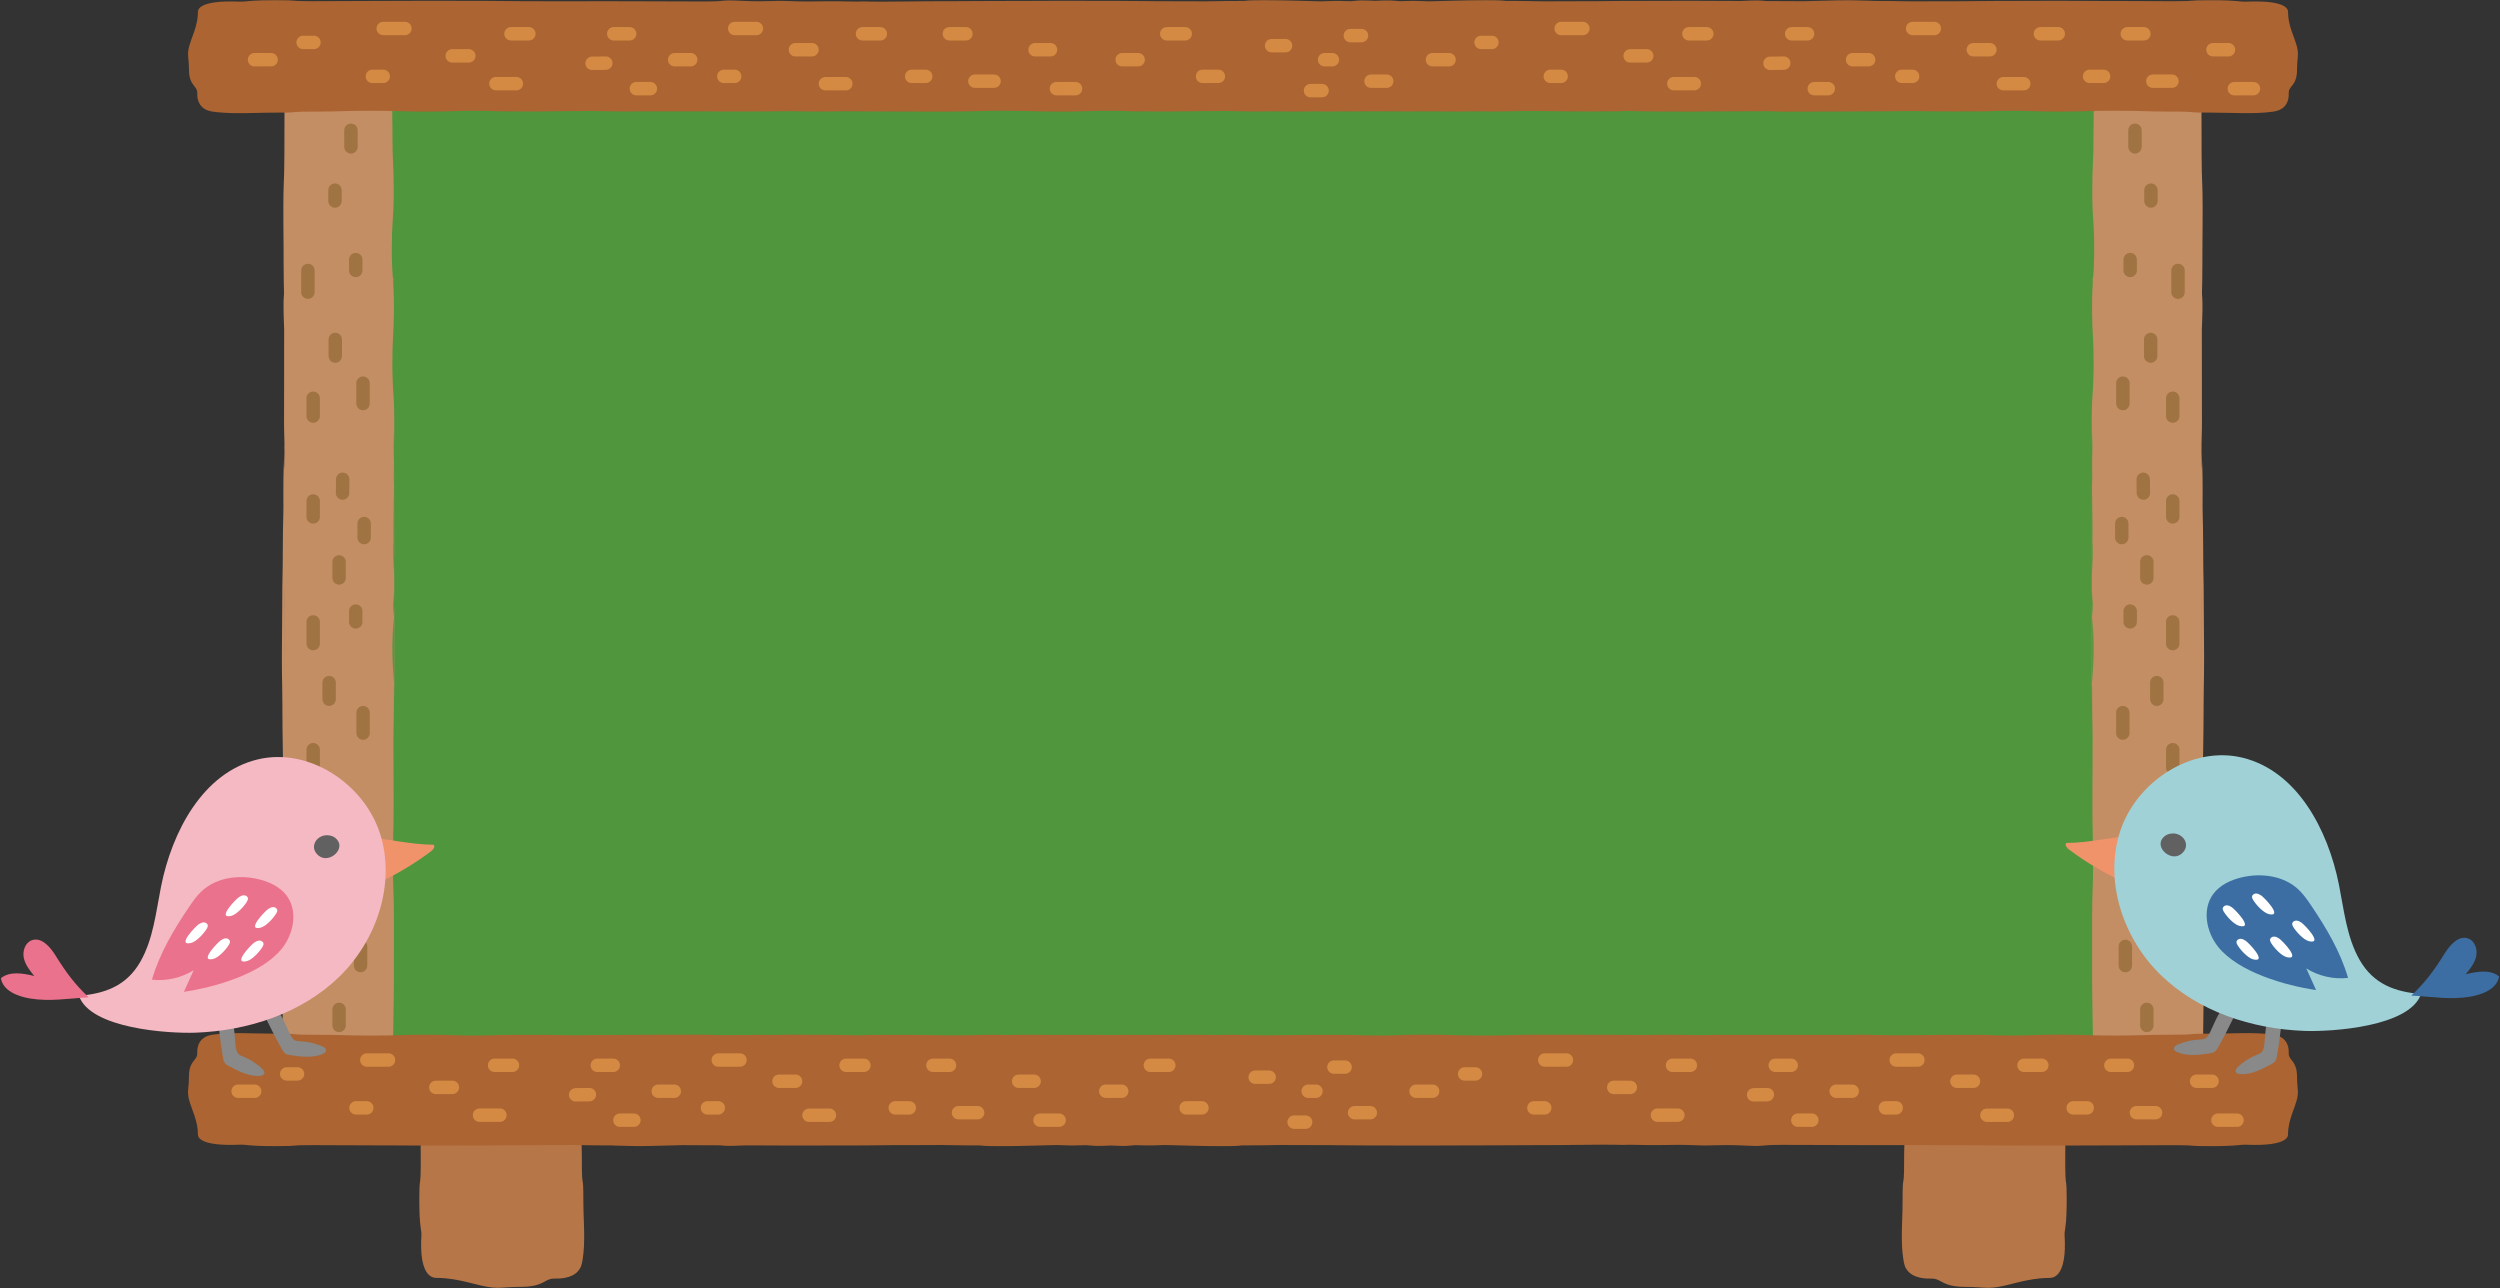<?xml version="1.0" encoding="UTF-8"?>
<svg xmlns="http://www.w3.org/2000/svg" version="1.1" width="592" height="305" viewBox="0 0 592 305">
  <rect x="0" y="0" width="592" height="305" fill="#333333" stroke="none"/>
  <defs>
    <style>
      .cls-1 {
        fill: #888988;
      }

      .cls-2 {
        fill: #b67648;
      }

      .cls-3 {
        fill: #eb728c;
      }

      .cls-4 {
        fill: #50963c;
      }

      .cls-5 {
        fill: #3c6ea3;
      }

      .cls-6 {
        fill: #d48a42;
      }

      .cls-7 {
        fill: #f5b9c4;
      }

      .cls-8 {
        fill: #fff;
      }

      .cls-9 {
        fill: #a07342;
      }

      .cls-10 {
        fill: #ab6432;
      }

      .cls-11 {
        fill: #c48e65;
      }

      .cls-12 {
        fill: #9fd1d7;
      }

      .cls-13 {
        fill: #626161;
      }

      .cls-14 {
        fill: #f0936b;
      }
    </style>
  </defs>
  <!-- Generator: Adobe Illustrator 28.7.1, SVG Export Plug-In . SVG Version: 1.2.0 Build 142)  -->
  <g>
    <g id="_レイヤー_1" data-name="レイヤー_1">
      <g>
        <g>
          <g>
            <g>
              <path class="cls-2" d="M138.224,288.349c-.024-.69-.044-1.393-.06-2.116-.016-.708-.026-1.433-.026-2.177v-.174c-.001-.692-.006-1.258-.013-1.724-.031-1.927-.113-2.181-.189-2.625-.061-.356-.118-.843-.141-2.402-.007-.495-.013-1.091-.013-1.832v-.015c0-.82-.005-1.539-.013-2.185-.015-1.328-.043-2.34-.077-3.242-.077-2.069-.179-3.559-.198-6.962-.003-.385-.004-.794-.004-1.231,0-1.527.015-2.71.038-3.707.071-3.062.22-4.342.253-8.298.004-.494.006-1.027.006-1.613,0-1.179-.013-2.154-.034-3.002.015-1.104.005-1.949-.055-2.428.004-.299.006-.626.008-.969.005-.719.009-1.538.009-2.523,0-1.021-.021-2.03-.043-2.963-.001-.072-.004-.147-.005-.22-.947-.006-2.013-.018-3.185-.036-.559-.009-1.133-.018-1.743-.029-.361-.006-.715-.012-1.094-.019-.248-.005-.503-.009-.757-.012-2.981.01-4.768.027-9.538.027-.9,0-1.694.002-2.409.007-2.997.035-5.969.072-8.75.072h-.154c-3.512,0-5.194.006-6.986.013-1.041.004-2.12.007-3.625.01-.034.894-.065,1.809-.089,2.771-.031,1.224-.05,2.522-.05,3.956,0,3.411.1,3.975.201,4.543,0,.129,0,.253,0,.388v.422c0,6.125.05,6.743.06,11.76.001.562.002,1.175.002,1.861v.036c0,1.86.007,3.21.014,4.331.019,2.592.052,3.96.06,7.573,0,.511.002,1.066.002,1.677,0,.433-.002.818-.004,1.165-.007,1.004-.026,1.673-.049,2.148-.051,1.026-.128,1.149-.189,1.789-.044.44-.077,1.131-.092,2.527-.004.417-.006.889-.006,1.444,0,.484.004.927.008,1.343.011.809.032,1.495.059,2.082.027.593.06,1.088.097,1.506.055.617.114,1.071.167,1.444.117.798.206,1.227.155,2.106-.009.149-.015.291-.022.436-.016.357-.03.704-.035,1.034-.018,1.014.015,1.904.087,2.693.091.989.243,1.812.442,2.493.097.335.206.634.322.904.279.646.606,1.118.949,1.451.588.571,1.225.748,1.752.748.775,0,1.523.038,2.245.104,2.477.226,4.66.781,6.653,1.282,1.18.296,2.293.573,3.362.753.787.132,1.552.211,2.301.204.945-.008,1.593-.061,2.367-.114.777-.052,1.683-.103,3.147-.103,4.195,0,5.177-1.131,6.475-1.676.428-.179.888-.296,1.511-.287,1.065.016,4.001.043,5.571-1.79.3-.35.555-.76.733-1.261.074-.209.136-.433.183-.671.06-.307.114-.613.162-.919.153-.981.243-1.959.295-2.947.035-.656.052-1.318.055-1.986.004-.644-.004-1.298-.018-1.961-.019-.937-.052-1.896-.084-2.884Z"/>
              <path class="cls-2" d="M489.291,280.394c-.06-.64-.139-.763-.189-1.789-.022-.475-.041-1.144-.049-2.148-.003-.347-.003-.732-.003-1.165,0-.611,0-1.167.002-1.677.007-3.613.041-4.981.06-7.573.007-1.121.013-2.471.013-4.331v-.036c0-.686.002-1.299.003-1.861.01-5.017.06-5.635.06-11.76v-.422c0-.136,0-.26,0-.39.101-.568.201-1.134.201-4.541,0-1.434-.019-2.732-.05-3.956-.025-.961-.056-1.877-.09-2.771-1.504-.002-2.583-.006-3.625-.01-1.793-.007-3.474-.013-6.987-.013h-.155c-2.78,0-5.752-.037-8.749-.072-.715-.004-1.51-.007-2.41-.007-4.77,0-6.557-.018-9.539-.027-.254.003-.509.007-.757.012-.379.007-.734.013-1.094.019-.611.011-1.187.02-1.747.029-1.17.017-2.235.03-3.181.036-.002.072-.004.147-.006.22-.022.932-.043,1.941-.043,2.963,0,.985.004,1.804.009,2.523.003.344.004.671.009.969-.06.477-.07,1.315-.055,2.413-.021.851-.035,1.831-.035,3.017,0,.585.003,1.118.006,1.613.034,3.956.181,5.236.254,8.298.022.996.037,2.179.037,3.707,0,.437,0,.846-.003,1.231-.019,3.403-.121,4.893-.198,6.962-.034.902-.062,1.914-.077,3.242-.007.646-.013,1.365-.013,2.185v.015c0,.741-.004,1.337-.012,1.832-.024,1.559-.08,2.046-.142,2.402-.075.445-.158.698-.189,2.625-.007.467-.012,1.033-.013,1.724v.174c0,.745-.009,1.469-.025,2.177-.016.723-.037,1.426-.06,2.116-.032.988-.065,1.947-.084,2.884-.015.663-.022,1.317-.019,1.961.004.669.021,1.33.056,1.986.052.988.142,1.966.295,2.947.047.306.102.612.162.919.046.238.109.462.183.671.177.501.432.911.733,1.261,1.57,1.833,4.505,1.806,5.571,1.79.622-.009,1.084.108,1.511.287,1.298.545,2.28,1.676,6.475,1.676,1.463,0,2.37.051,3.147.103.774.052,1.422.106,2.367.114.749.007,1.514-.072,2.302-.204,1.069-.179,2.182-.456,3.362-.753,1.994-.501,4.176-1.057,6.653-1.282.723-.066,1.47-.104,2.244-.104.528,0,1.163-.177,1.752-.748.344-.333.671-.805.95-1.451.116-.27.226-.569.321-.904.199-.681.351-1.505.442-2.493.072-.789.105-1.68.087-2.693-.006-.33-.021-.678-.035-1.034-.007-.145-.013-.287-.022-.436-.052-.879.037-1.308.153-2.106.055-.372.114-.827.168-1.444.035-.418.069-.913.096-1.506.028-.587.049-1.273.059-2.082.004-.415.009-.859.009-1.343,0-.555-.003-1.028-.006-1.444-.015-1.396-.049-2.086-.093-2.527Z"/>
            </g>
            <rect class="cls-4" x="86.862" y="19.883" width="420.837" height="231.132"/>
            <g>
              <path class="cls-11" d="M93.372,140.612c0-.497-.002-.953-.004-1.382-.01-1.48-.036-2.594-.069-3.555-.071-2.123-.175-3.513-.209-6.498-.007-.644-.011-1.357-.011-2.171,0-.589,0-1.115.002-1.61.006-2.082.024-3.436.043-4.686.023-1.513.048-2.893.057-5.293.027-.914.047-1.979.047-3.312,0-.979-.007-1.806-.017-2.542.048-3.336.15-4.565.15-9.771,0-3.875-.145-5.543-.271-7.517-.074-1.184-.142-2.478-.167-4.422-.007-.508-.01-1.058-.01-1.664,0-2.757.06-4.397.13-5.825.018-.342.035-.67.052-1,.076-1.426.151-2.862.173-5.3.004-.457.007-.946.007-1.48,0-.798-.007-1.493-.02-2.125-.028-1.457-.083-2.541-.147-3.507.004-.181.009-.355.014-.528.007-.246.015-.487.024-.717l-.116.146c-.104-1.417-.209-2.819-.243-5.185-.007-.516-.012-1.076-.012-1.693,0-3.031.09-4.711.189-6.245.066-1.022.137-1.982.189-3.232.033-.809.058-1.739.069-2.889.004-.388.006-.799.006-1.242,0-6.803-.297-6.803-.297-13.604,0-.622-.001-1.183-.004-1.701-.01-2.498-.043-3.926-.073-5.43-1.06-.03-2.233-.056-3.886-.068-.598-.004-1.255-.007-1.997-.007-6.811,0-6.811.199-13.62.199-.513,0-.961.001-1.351.004-3.796.025-2.289.161-4.621.217v.052c-.003,3.394-.017,4.738-.025,6.927-.005,1.143-.009,2.513-.009,4.534,0,3.756-.086,5.281-.157,7.225-.047,1.315-.087,2.824-.088,5.343v.076c0,1.952.005,3.3.013,4.419.012,1.792.03,2.996.038,5.137.004.849.007,1.845.007,3.086,0,4.102.057,5.548.096,7.781-.125,1.484-.15,2.978-.055,5.977.023.712.052,1.506.089,2.406l.004.077c-.002,1.01-.003,1.812-.005,2.604-.003,1.623-.006,3.206-.006,6.447v1.645c-.002,4.734-.016,5.28-.016,10.998v.117c0,3.17.03,4.735.058,6.34-.033,2.059-.102,3.254-.153,4.865-.039,1.203-.069,2.637-.069,4.838,0,.858,0,1.594.003,2.25.006,2.095.02,3.334.032,4.729,0,.164.002.327.004.495-.004.505-.007,1.041-.007,1.653,0,.918.01,1.693.025,2.381v1.155c0,1.343.006,2.4.015,3.293.019,1.735.051,2.853.077,4.245.018.967.034,2.07.04,3.605.002.453.002.942.002,1.479v2.353c0,1.346-.003,2.337-.004,3.248-.003,1.614-.006,2.994-.007,5.705v1.339c0,5.741-.013,6.271-.015,11.047,0,.486,0,1.015,0,1.598,0,3.058.027-66.579.054-65.049.028,1.604.057,3.16.058,6.307v.17c0,.802-.004,1.501-.01,2.126-.104,1.733-.224,3.207-.237,6.378-.001.203-.002.413-.002.63,0,1.31-.007,2.367-.018,3.288-.008.633-.017,1.203-.028,1.734-.047,2.418-.116,4.118-.116,8.228,0,6.322-.131,6.322-.131,12.646s-.086,6.322-.086,12.645c0,3.538.039,5.097.072,6.889.024,1.232.045,2.576.05,4.745,0,.319,0,.654,0,1.011,0,2.569.045,5.874.098,9.316.036,2.36.077,4.784.109,7.082.011.815.022,1.615.031,2.389-.024,2.072-.069,3.42-.103,5.174-.023,1.261-.042,2.731-.042,4.837,0,.546,0,1.043-.002,1.503-.018,4.826-.127,5.361-.128,11.015v.128c0,2.353-.012,3.829-.027,5.082-.017,1.484-.039,2.654-.05,4.592-.005.824-.008,1.787-.008,2.972,0,.894.002,1.658.007,2.335.016,2.552.057,3.821.086,5.711.018,1.154.03,2.541.03,4.598,0,.683.004,1.425.01,2.2.02,2.764.071,6.039.123,9.33,1.083.018,1.493.052,1.798.085.582.068.775.142,4.55.142,1.245,0,2.262.007,3.136.018,3.9.048,4.92.181,10.484.181.989,0,1.827-.005,2.57-.012,1.381-.014,2.416-.038,3.361-.064l.159-.16c.035-2.067.074-4.183.108-6.238.055-3.335.099-6.51.099-9.048q0-6.802.002-13.604c0-6.802-.226-6.802-.226-13.604,0-1.098.004-2.017.011-2.819.028-3.313.104-4.577.133-7.833.007-.833.012-1.793.012-2.954v-.826c0-1.52-.004-2.676-.007-3.654-.004-1.15-.01-2.064-.015-3.055-.004-.899-.009-1.866-.011-3.131-.001-.55-.002-1.156-.002-1.839,0-.347,0-.711,0-1.099,0-.826-.004-1.548-.013-2.199.004-.241.008-.479.013-.719.027-1.617.052-3.204.071-4.7.012-.966.021-1.891.027-2.769.002-.341.004-.675.005-.998,0-.317.002-.63.002-.929v-2.113c0-4.779.002-5.479.002-11.492,0-4.079-.083-5.717-.147-7.837.018-.267.036-.532.055-.801.103-1.537.195-3.219.195-6.258,0-1.289-.01-2.331-.027-3.224-.04-2.05-.113-3.303-.172-4.872.005-.416.011-.863.015-1.355.007-.811.012-1.745.012-2.865,0-.863,0-1.606-.001-2.277-.002-1.219-.006-2.178-.01-3.026-.007-1.534-.016-2.734-.022-4.574,0-.208,0-.424,0-.65.006-.6.011-1.266.015-2.036.003-.683.004-1.448.004-2.333,0-3.448.045-5.148.09-6.872.044-1.678.086,67.837.086,64.481,0-4.868-.229-6.256-.358-9.144-.051-1.125-.087-2.476-.088-4.349.038-4.354.289-5.594.402-8.856.034-.968.056-2.106.056-3.565Z"/>
              <path class="cls-11" d="M521.871,214.724c-.015-1.253-.026-2.729-.026-5.082v-.128c-.002-5.654-.111-6.189-.128-11.015-.001-.46-.003-.957-.003-1.503,0-2.107-.018-3.577-.041-4.837-.034-1.755-.078-3.103-.103-5.174.009-.774.021-1.573.031-2.389.032-2.297.074-4.722.109-7.082.053-3.442.097-6.747.097-9.316,0-.357.001-.692.001-1.011.006-2.169.027-3.513.05-4.745.032-1.792.072-3.352.072-6.889,0-6.322-.086-6.322-.086-12.645s-.131-6.324-.131-12.646c0-4.11-.068-5.81-.115-8.228-.012-.531-.021-1.101-.028-1.734-.012-.922-.018-1.978-.018-3.288,0-.217-.002-.426-.003-.63-.013-3.17-.133-4.644-.237-6.378-.006-.625-.01-1.324-.01-2.126v-.17c.001-3.147.029-4.703.057-6.307.028-1.53.055,68.108.055,65.049,0-.583,0-1.112-.001-1.598-.001-4.775-.015-5.306-.015-11.047v-1.339c-.002-2.71-.004-4.091-.007-5.705-.001-.911-.003-1.901-.004-3.248v-2.353c0-.537.001-1.026.003-1.479.006-1.535.022-2.638.04-3.605.025-1.392.057-2.51.077-4.245.009-.893.015-1.949.015-3.293v-1.155c.016-.689.025-1.464.025-2.381,0-.612-.003-1.148-.006-1.653.001-.168.001-.332.003-.495.013-1.395.026-2.634.032-4.729.003-.656.003-1.392.003-2.25,0-2.202-.029-3.635-.068-4.838-.052-1.611-.121-2.806-.153-4.865.027-1.605.056-3.17.057-6.34v-.117c0-5.718-.013-6.264-.016-10.998v-1.645c0-3.241-.003-4.824-.006-6.447-.002-.792-.003-1.595-.004-2.604l.003-.077c.037-.901.066-1.695.09-2.406.094-2.999.068-4.493-.056-5.977.04-2.232.096-3.678.096-7.781,0-1.241.003-2.237.007-3.086.007-2.14.025-3.345.037-5.137.009-1.119.013-2.468.013-4.419v-.076c0-2.519-.04-4.028-.087-5.343-.071-1.945-.158-3.47-.158-7.225,0-2.022-.003-3.392-.009-4.534-.007-2.19-.022-3.533-.025-6.927v-.052c-2.333-.056-.826-.192-4.621-.217-.391-.002-.838-.004-1.351-.004-6.81,0-6.81-.199-13.621-.199-.742,0-1.398.002-1.997.007-1.653.012-2.827.038-3.886.068-.031,1.504-.063,2.932-.074,5.43-.003.518-.004,1.079-.004,1.701,0,6.802-.296,6.802-.296,13.604,0,.442.001.854.006,1.242.01,1.15.035,2.081.068,2.889.052,1.25.122,2.21.189,3.232.1,1.533.19,3.214.19,6.245,0,.617-.004,1.177-.012,1.693-.035,2.365-.14,3.767-.243,5.185l-.117-.146c.009.23.016.47.024.717.006.173.01.347.015.528-.063.966-.119,2.05-.147,3.507-.012.633-.019,1.328-.019,2.125,0,.535.001,1.023.006,1.48.022,2.438.097,3.875.174,5.3.018.33.034.658.052,1,.071,1.427.13,3.067.13,5.825,0,.606-.003,1.156-.01,1.664-.025,1.943-.093,3.237-.167,4.422-.125,1.974-.271,3.642-.271,7.517,0,5.205.103,6.434.15,9.771-.01.737-.016,1.563-.016,2.542,0,1.333.019,2.398.046,3.312.01,2.4.035,3.78.058,5.293.019,1.25.037,2.604.043,4.686.002.495.003,1.021.003,1.61,0,.814-.004,1.528-.012,2.171-.034,2.984-.139,4.374-.209,6.498-.032.962-.057,2.075-.068,3.555-.003.429-.004.885-.004,1.382,0,1.46.022,2.597.056,3.565.112,3.263.363,4.503.401,8.856-.001,1.874-.037,3.224-.089,4.349-.13,2.888-.358,4.276-.358,9.144,0,3.356.043-66.159.086-64.481.046,1.724.09,3.425.09,6.872,0,.885.002,1.65.004,2.333.004.771.01,1.436.016,2.036-.001.226-.001.442-.001.65-.006,1.84-.015,3.041-.022,4.574-.003.848-.007,1.806-.009,3.026-.001.671-.001,1.414-.001,2.277,0,1.121.004,2.054.012,2.865.004.492.009.939.015,1.355-.059,1.569-.133,2.822-.172,4.872-.016.892-.027,1.935-.027,3.224,0,3.039.091,4.721.195,6.258.019.268.037.534.055.801-.065,2.12-.147,3.757-.147,7.837,0,6.013.001,6.713.003,11.492v2.113c0,.299.002.612.002.929.001.324.003.658.006.998.006.879.015,1.803.026,2.769.019,1.497.044,3.083.071,4.7.004.24.009.479.013.719-.009.651-.013,1.374-.013,2.199,0,.388,0,.752-.001,1.099,0,.683,0,1.289-.001,1.839-.003,1.265-.007,2.233-.012,3.131-.006.991-.012,1.905-.015,3.055-.004.978-.007,2.134-.007,3.654v.826c0,1.161.004,2.121.012,2.954.029,3.256.105,4.52.133,7.833.007.802.012,1.721.012,2.819,0,6.802-.227,6.802-.227,13.604s.003,6.802.003,13.604c0,2.538.044,5.713.099,9.048.034,2.055.074,4.172.108,6.238l.159.16c.945.026,1.98.05,3.361.064.743.007,1.582.012,2.57.012,5.565,0,6.586-.133,10.484-.181.874-.011,1.89-.018,3.136-.018,3.775,0,3.968-.074,4.549-.142.305-.034.715-.068,1.799-.085.052-3.291.103-6.566.122-9.33.006-.776.009-1.517.009-2.2,0-2.057.013-3.444.031-4.598.029-1.89.069-3.158.086-5.711.004-.677.007-1.441.007-2.335,0-1.185-.003-2.148-.009-2.972-.01-1.938-.032-3.108-.05-4.592Z"/>
            </g>
            <path class="cls-10" d="M544.063,257.339c-.059-.6-.128-1.25-.128-2.429,0-.399-.027-.745-.065-1.065-.335-2.752-1.932-2.865-1.898-4.406.015-.726.041-2.716-1.755-3.797-.422-.252-.942-.453-1.587-.578-.125-.024-.246-.052-.382-.071-.801-.108-1.598-.178-2.398-.231-.357-.025-.712-.052-1.069-.068-.544-.024-1.091-.037-1.641-.044-.643-.009-1.29-.011-1.947-.005-.795.007-1.61.024-2.438.042-.481.01-.963.021-1.46.032-.451.01-.919.018-1.385.026-.67.012-1.357.019-2.06.022-.201.001-.391.005-.593.005-1.037,0-1.802.007-2.38.016-3.222.053-.621.229-6.394.229-.426,0-.826,0-1.202.003-3.079.011-4.595.069-6.378.119-1.48.041-3.144.077-6.04.077-6.226,0-6.762-.17-12.011-.199-.492-.004-1.023-.004-1.607-.004-3.448,0-5.189.077-6.932.137-1.699.058-3.4.099-6.687.035-.298-.006-.58-.01-.869-.015-1.958-.131-5.375-.121-10.276-.121-.758,0-1.432.001-2.048.004-4.919.02-5.885.107-11.937.107-1.329-.019-2.594-.045-3.753-.068-2.747-.055-4.887-.094-5.774-.019-.923-.007-2.039-.01-3.493-.01-.647,0-2.365,0-4.651-.001-2.942-.001-6.827-.003-10.604-.004-5.204-.002-10.195-.004-12.213-.004-3.403,0-4.739.085-6.671.059-.935-.014-1.864-.034-2.955-.052-1.163-.019-2.513-.035-4.269-.035-1.61,0-3.43.026-5.224.06-.071-.014-3.473-.03-7.836-.042-3.589-.01-7.824-.018-11.399-.023-1.936-.002-3.681-.004-5.017-.004-.271,0-.528,0-.776.001-1.768.004-3.042.022-4.123.047-2.154.049-3.545.119-6.564.143-.639.004-1.349.007-2.158.007-4.257,0-5.852-.08-8.114-.139-1.356-.036-2.951-.064-5.503-.064-.405,0-.785,0-1.145.003-5.513.03-6.173.274-11.865.181-.197-.004-.4-.007-.61-.011-.299-.006-.58-.01-.869-.015-1.05-.07-2.533-.099-4.425-.112-1.638-.01-3.577-.009-5.85-.009-1.106,0-2.039.003-2.86.008-4.237.025-5.423.103-11.127.103-4.476-.067-8.266-.195-9.526-.087-.897-.007-1.983-.01-3.378-.01-.902-.015-1.795-.026-2.654-.032-.428-.003-.851-.005-1.255-.005-1.974,0-3.43.02-4.688.042-.316-.015-1.385-.022-2.587-.024-1.768-.003-3.827.007-4.237.025-.677-.008-1.451-.015-2.384-.015-1.831,0-3.431.012-4.889.024-1.458-.012-13.316-.046-14.099-.01-1.256-.022-2.713-.042-4.686-.042-.859,0-1.781.008-2.724.02-.392.005-.789.012-1.186.018-.595,0-1.123.001-1.615.002-.661.002-1.248.004-1.762.008-.579-.049-1.696-.049-3.163-.028-.762.012-1.618.028-2.547.046-1.176.023-2.463.049-3.816.069h-.724c-1.373-.002-2.468-.008-3.415-.018-1.95-.018-3.271-.048-5.098-.069-1.123-.012-2.44-.022-4.214-.023-.175,0-.352,0-.535,0h-2.477c-1.945,0-3.603.006-4.962.026-.888.013-1.643.035-2.286.066-.125.007-.261.012-.377.019-.745-.017-1.529-.034-2.327-.05-.894-.019-1.806-.037-2.71-.051-1.308-.021-2.597-.035-3.773-.035-1.018,0-1.887.005-2.676.013-.612-.011-1.3-.018-2.077-.023-.349-.002-.71-.003-1.099-.003-2.445,0-4.01.026-5.329.06-.584-.008-1.245-.015-2.019-.018-.223,0-.452-.001-.695-.001-2.831,0-5.121.027-7.161.044-1.288.01-2.477.016-3.636.01-1.419-.007-1.944-.111-4.133-.111-1.193,0-2.042.01-2.699.025-.179,0-.369-.001-.56-.003-.32,0-.65-.001-1.007-.001-1.492,0-3.498.004-5.722.009-2.055.006-4.295.014-6.492.024-1.947.007-3.857.016-5.572.027-1.438.008-2.738.018-3.804.026-.967.009-1.734.018-2.246.027-.418.007-.671.015-.698.021-3.108-.021-4.568-.071-7.773-.091-.849-.006-1.814-.009-2.972-.009-4.902,0-8.317-.01-10.276.121-.288.004-.57.009-.868.015-6.659.13-6.811-.172-13.62-.172h-.443c-6.364.009-6.518.203-13.174.203-6.81,0-6.81-.199-13.62-.199-2.013,0-3.004-.021-3.582-.052-1.378-.072-.395-.193-5.191-.193-5.741,0-10.296-.412-14.991.222-2.334.316-3.21,1.573-3.535,2.71-.204.712-.195,1.378-.187,1.736.037,1.721-1.963,1.651-1.963,5.472,0,1.255-.079,1.911-.142,2.546-.037.378-.069.748-.074,1.233-.027,2.224,1.538,4.636,2.125,7.73.135.711.218,1.458.218,2.247,0,1.05,1.491,2.727,9.76,2.395,1.981-.08,1.671.333,8.479.333s2.263-.232,9.074-.232,6.809.052,13.617.052c1.49,0,2.655.002,3.636.006,2.338.007,3.636.021,5.825.03,1.088.004,2.394.007,4.161.007,1.089,0,2.003,0,2.799-.001,3.12-.004,4.424-.014,7.258-.019.965-.001,2.106-.003,3.56-.003,2.781,0,5.752-.037,8.75-.072.714-.005,1.509-.007,2.409-.007,1.161,0,2.143-.001,3.01-.003,2.698-.006,4.273-.018,6.528-.025.255.003.509.007.758.012,3.566.068,6.289.102,8.29.085.165.017.544.035,1.029.052,1.737.061,4.924.116,5.303.114.189.001,1.374-.01,2.623-.027,1.376-.02,2.828-.047,3.114-.077,1.535-.041,3.026-.087,4.61-.123,4.803,0,6.221.026,9.027.041.584.053.975.112,1.91.139.95.029,2.398-.058,4.084-.127,2.256.001,3.656.009,4.975.018,1.393.009,2.706.018,4.823.022.708.001,1.495.001,2.419.001,1.26,0,2.286,0,3.165-.001,2.022-.004,3.27-.009,4.787-.014.737-.002,1.539-.005,2.524-.005.372-.001.773-.001,1.204-.002.582,0,1.219,0,1.936,0,.617,0,1.247-.002,1.88-.005.947-.005,1.909-.013,2.884-.022,1.253-.013,2.523-.027,3.799-.042.063-.001.125-.001.187-.002.545-.003,1.136-.005,1.786-.007h.623c.583,0,1.119,0,1.621,0,.989,0,1.834-.003,2.594-.005,1.273-.004,2.31-.009,3.38-.014.471-.002.95-.004,1.458-.006.159,0,.32-.001.486-.002.255.003.509.007.758.012,1.273.025,2.434.044,3.497.059.987.013,1.882.022,2.697.026.769.005,1.472.005,2.096,0,.755.078.867.171,4.835.171,5.261,0,8.741-.178,13.189-.26.069,0,.136-.003.206-.004.997.028,1.901.066,3.002.099.303.01.684.007,1.112,0,.82-.012,1.823-.045,2.858-.068.923.06,1.239.145,2.415.179.813.024,1.997-.036,3.377-.097.386.017.753.033,1.106.049.903.038,1.685.065,2.27.048.287-.008.521-.02.727-.033.639-.041.99-.1,1.688-.146,1.574.035,3.086.093,3.97.067,1.101-.033,2.006-.072,3.003-.099.13.002.257.004.385.007,4.361.083,7.819.256,13.009.256,3.968,0,4.08-.094,4.835-.171,1.243.01,2.766,0,4.595-.023.404-.005.824-.012,1.258-.019.765-.012,1.576-.027,2.437-.043.249-.004.503-.009.758-.012.289,0,.565.002.835.003.834.004,1.601.007,2.407.012,1.624.007,3.416.013,6.296.013.9,0,1.694.002,2.409.007.554.007,1.105.013,1.657.019,2.431.028,4.826.052,7.094.052,6.808,0,6.808.024,13.617.024,5.678,0,6.625-.03,10.728-.04.818-.001,1.76-.003,2.892-.003,6.117,0,6.741-.042,11.743-.05.565-.001,1.183-.001,1.874-.001.45,0,.908,0,1.373-.003,1.147-.003,2.33-.01,3.511-.021,1.364-.011,2.724-.025,4.026-.039,2.268-.024,4.353-.048,5.948-.055,1.243-.006,2.19-.003,2.696.018,1.435.057,2.663.053,3.717.004,2.527.047,5.422.117,8.466.057,4.561-.089,6.068.026,8.755.107,1.234.037,3.689-.092,5.833-.092,2.996,0,5.786.249,7.304.204,1.935-.055,1.532-.248,5.345-.248,1.351,0,3.234.004,5.403.012,1.69.004,3.555.01,5.491.018,1.718.006,3.487.012,5.235.018,6.479.02,12.615.032,14.433-.003.249-.004,5.525.016,10.296.016.899,0,1.694.002,2.409.007,2.998.035,5.969.072,8.75.072s4.412.004,5.844.009c2.089.007,3.732.015,7.773.015,6.811,0,6.811-.043,13.621-.043s6.808-.052,13.618-.052c.661,0,1.211.002,1.678.006,4.356.037,1.247.226,7.395.226,1.165,0,2.116-.013,2.911-.032,1.823-.045,2.802-.13,3.498-.199.777-.077,1.205-.137,2.07-.102,1.208.048,2.266.053,3.203.024,3.841-.119,5.524-.823,6.181-1.542.28-.304.376-.611.376-.877,0-.518.037-1.017.1-1.501.091-.708.242-1.379.42-2.021.17-.605.364-1.184.565-1.742.165-.464.332-.913.488-1.349.335-.927.615-1.798.721-2.635.031-.246.052-.488.049-.729-.006-.535-.043-.93-.087-1.35Z"/>
            <path class="cls-10" d="M542.026,5.027c-.134-.711-.218-1.458-.218-2.247,0-1.049-1.491-2.727-9.76-2.394-1.98.08-1.671-.333-8.479-.333s-2.264.232-9.073.232-6.81-.052-13.618-.052c-1.489,0-2.654-.001-3.635-.005-2.339-.007-3.636-.021-5.825-.03-1.088-.004-2.395-.007-4.161-.007-1.088,0-2.003,0-2.799.002-3.12.004-4.425.014-7.258.02-.966,0-2.107.002-3.56.002-2.781,0-5.752.036-8.75.072-.715.004-1.51.007-2.409.007-1.16,0-2.143.002-3.01.002-2.698.007-4.273.018-6.528.025-.255-.003-.509-.006-.758-.011-3.567-.069-6.289-.101-8.29-.085-.165-.017-.544-.034-1.029-.052-1.737-.061-4.924-.117-5.303-.114-.189-.002-1.374.009-2.623.026-1.376.02-2.828.047-3.116.077-1.534.041-3.024.087-4.61.123-4.803,0-6.22-.026-9.026-.041-.584-.055-.975-.114-1.911-.14-.95-.028-2.398.059-4.083.128-2.256-.003-3.657-.01-4.975-.018-1.393-.009-2.706-.018-4.823-.021-.708-.002-1.495-.003-2.418-.003-1.261,0-2.286,0-3.166.002-2.022.004-3.269.01-4.786.014-.737.003-1.539.004-2.525.006-.373,0-.773,0-1.205.002-.581,0-1.219,0-1.936,0-.616,0-1.246.002-1.88.005-.947.005-1.908.013-2.883.022-1.253.013-2.523.027-3.8.043-.062,0-.124,0-.187.001-.544.003-1.135.006-1.786.006-.202,0-.408,0-.622,0-.584,0-1.121,0-1.622,0-.989.002-1.833.003-2.594.006-1.273.003-2.309.008-3.38.013-.47.002-.95.004-1.457.006-.159,0-.32.002-.487.002-.255-.003-.509-.006-.758-.011-1.273-.024-2.433-.044-3.496-.059-.988-.014-1.883-.022-2.698-.027-.769-.003-1.472-.003-2.096.001-.755-.078-.867-.171-4.835-.171-5.261,0-8.741.178-13.189.26-.069.001-.136.003-.205.004-.997-.028-1.902-.067-3.003-.1-.303-.009-.683-.007-1.111-.002-.821.013-1.824.046-2.859.068-.923-.06-1.239-.145-2.415-.178-.813-.024-1.997.036-3.376.097-.387-.017-.753-.034-1.107-.049-.903-.039-1.685-.066-2.27-.049-.287.008-.522.019-.727.033-.638.041-.99.1-1.688.145-1.574-.034-3.086-.093-3.97-.066-1.101.033-2.005.072-3.002.1-.131-.003-.257-.005-.386-.007-4.361-.083-7.819-.257-13.009-.257-3.968,0-4.08.093-4.835.171-1.242-.01-2.766-.001-4.595.024-.404.004-.824.012-1.258.018-.765.013-1.575.027-2.437.043-.249.005-.503.008-.758.011-.289,0-.564-.002-.835-.003-.834-.003-1.601-.007-2.407-.01-1.624-.007-3.416-.014-6.297-.014-.9,0-1.694-.002-2.409-.007-.554-.007-1.105-.013-1.657-.019-2.431-.028-4.826-.052-7.094-.052-6.807,0-6.807-.024-13.617-.024-5.677,0-6.625.03-10.728.04-.819.002-1.761.003-2.893.003-6.117,0-6.74.043-11.742.052-.565,0-1.183,0-1.875,0-.45,0-.908,0-1.372.002-1.147.004-2.33.012-3.512.021-1.363.011-2.724.025-4.025.039-2.268.024-4.353.048-5.949.055-1.242.006-2.19.003-2.695-.017-1.435-.057-2.663-.055-3.717-.004-2.527-.048-5.422-.118-8.466-.058-4.561.088-6.068-.026-8.754-.107-1.234-.037-3.689.092-5.835.092-2.996,0-5.785-.249-7.303-.204-1.935.056-1.531.248-5.345.248-1.352,0-3.233-.004-5.402-.01-1.691-.005-3.556-.011-5.491-.018-1.719-.005-3.488-.012-5.235-.017-6.48-.021-12.616-.032-14.433.002-.249.005-5.525-.016-10.296-.016-.899,0-1.694-.002-2.409-.007-2.998-.035-5.969-.072-8.75-.072s-4.412-.004-5.844-.009c-2.09-.007-3.733-.015-7.773-.015-6.81,0-6.81.043-13.621.043s-6.808.052-13.617.052c-.661,0-1.211-.002-1.679-.006-4.355-.037-1.247-.226-7.395-.226-1.164,0-2.115.013-2.91.032-1.823.044-2.802.129-3.498.199-.777.077-1.205.136-2.071.102-1.208-.049-2.266-.054-3.202-.025-3.842.119-5.524.823-6.182,1.542-.279.304-.376.61-.376.877,0,.518-.036,1.017-.1,1.501-.091.707-.242,1.379-.421,2.021-.169.606-.364,1.186-.564,1.743-.165.463-.332.913-.489,1.349-.335.927-.615,1.798-.72,2.635-.031.245-.052.488-.049.729.007.534.044.929.086,1.349.06.6.13,1.25.13,2.429,0,.398.026.745.065,1.065.334,2.751,1.931,2.865,1.898,4.407-.016.725-.042,2.715,1.755,3.796.421.253.942.453,1.585.577.127.025.247.053.382.072.801.108,1.6.178,2.399.232.356.024.711.052,1.069.067.543.024,1.091.037,1.641.046.642.009,1.29.01,1.946.004.795-.007,1.609-.024,2.437-.041.481-.011.964-.022,1.46-.032.452-.01.919-.019,1.385-.027.67-.012,1.357-.019,2.061-.022.2,0,.39-.004.593-.004,1.037,0,1.801-.006,2.38-.015,3.221-.054.621-.229,6.393-.229.426,0,.826,0,1.202-.002,3.079-.012,4.596-.069,6.378-.12,1.48-.041,3.144-.078,6.04-.078,6.225,0,6.762.171,12.011.201.493.003,1.023.005,1.607.005,3.448,0,5.189-.078,6.932-.137,1.699-.059,3.4-.1,6.688-.036.298.007.58.01.868.015,1.959.13,5.374.121,10.276.121.758,0,1.433-.002,2.048-.004,4.92-.02,5.886-.108,11.938-.108,1.329.02,2.593.046,3.753.068,2.747.054,4.887.096,5.773.019.924.007,2.041.012,3.495.012.647,0,2.365,0,4.651,0,2.942,0,6.827.003,10.604.005,5.202.001,10.195.003,12.213.003,3.403,0,4.739-.085,6.671-.058.935.013,1.863.034,2.955.052,1.163.019,2.513.034,4.269.034,1.61,0,3.428-.027,5.224-.06.069.015,3.472.029,7.836.042,3.588.01,7.823.018,11.399.023,1.936.002,3.68.004,5.017.004.271,0,.527,0,.776-.001,1.768-.004,3.042-.023,4.122-.047,2.154-.048,3.546-.119,6.564-.142.64-.005,1.349-.009,2.158-.009,4.257,0,5.852.08,8.114.14,1.357.035,2.951.065,5.503.065.406,0,.784-.002,1.145-.003,5.513-.031,6.173-.275,11.865-.181.197.004.4.007.61.011.298.007.58.01.869.015,1.05.07,2.533.099,4.425.111,1.637.012,3.577.01,5.851.01,1.105,0,2.038-.004,2.859-.008,4.237-.025,5.423-.103,11.127-.103,4.475.068,8.265.196,9.526.087.897.007,1.983.01,3.378.012.903.015,1.795.025,2.654.031.428.004.851.006,1.256.006,1.973,0,3.429-.019,4.686-.041.317.013,1.386.022,2.588.024,1.768.003,3.827-.006,4.237-.025.678.009,1.451.015,2.384.015,1.831,0,3.431-.01,4.89-.024,1.458.013,13.316.046,14.097.01,1.258.022,2.714.041,4.688.041.858,0,1.78-.007,2.724-.021.392-.004.788-.01,1.186-.016.595,0,1.124-.002,1.615-.003.661-.002,1.248-.005,1.763-.009.578.05,1.695.05,3.162.028.762-.01,1.618-.027,2.547-.045,1.177-.023,2.464-.049,3.816-.07.251,0,.49,0,.724,0,1.373.002,2.468.008,3.415.017,1.949.019,3.271.049,5.098.069,1.124.012,2.44.022,4.214.024.174,0,.352,0,.535,0h2.477c1.945,0,3.602-.005,4.962-.027.888-.013,1.643-.035,2.286-.067.125-.006.261-.012.376-.018.746.016,1.529.033,2.327.05.895.019,1.806.036,2.71.05,1.308.021,2.597.036,3.773.036,1.017,0,1.887-.006,2.676-.013.612.011,1.299.019,2.076.024.348.001.711.003,1.1.003,2.445,0,4.009-.027,5.329-.061.584.009,1.245.016,2.019.018.223,0,.451,0,.695,0,2.831,0,5.121-.027,7.161-.043,1.287-.01,2.477-.018,3.635-.01,1.419.007,1.945.11,4.133.11,1.193,0,2.041-.01,2.698-.025.18,0,.37.002.56.002.32,0,.65.002,1.007.002,1.492,0,3.498-.004,5.721-.01,2.056-.005,4.296-.013,6.493-.022,1.946-.008,3.856-.018,5.573-.028,1.438-.009,2.738-.018,3.803-.027.967-.008,1.734-.017,2.246-.025.419-.008.671-.015.697-.022,3.11.022,4.568.072,7.774.092.848.005,1.814.009,2.971.009,4.902,0,8.318.01,10.276-.121.289-.005.571-.008.869-.015,6.658-.13,6.811.173,13.619.173.153,0,.298,0,.444-.002,6.364-.008,6.518-.203,13.174-.203,6.81,0,6.81.2,13.619.2,2.013,0,3.004.021,3.582.052,1.379.072.395.192,5.192.192,5.741,0,10.296.411,14.989-.222,2.334-.315,3.212-1.573,3.536-2.71.205-.712.195-1.378.187-1.735-.037-1.721,1.963-1.652,1.963-5.472,0-1.255.078-1.911.142-2.546.037-.378.068-.748.074-1.232.028-2.224-1.538-4.637-2.125-7.731Z"/>
          </g>
          <g>
            <g>
              <path class="cls-6" d="M322.406,10.018h-2.65c-.878,0-1.59-.712-1.59-1.59s.712-1.59,1.59-1.59h2.65c.878,0,1.59.712,1.59,1.59s-.712,1.59-1.59,1.59Z"/>
              <path class="cls-6" d="M328.378,20.814h-3.727c-.878,0-1.59-.712-1.59-1.59s.712-1.59,1.59-1.59h3.727c.878,0,1.59.712,1.59,1.59s-.712,1.59-1.59,1.59Z"/>
              <path class="cls-6" d="M313.068,23.047h-2.74c-.878,0-1.59-.712-1.59-1.59s.712-1.59,1.59-1.59h2.74c.878,0,1.59.712,1.59,1.59s-.712,1.59-1.59,1.59Z"/>
              <path class="cls-6" d="M315.511,15.729h-1.854c-.878,0-1.59-.712-1.59-1.59s.712-1.59,1.59-1.59h1.854c.878,0,1.59.712,1.59,1.59s-.712,1.59-1.59,1.59Z"/>
              <path class="cls-6" d="M304.423,12.404h-3.314c-.878,0-1.59-.712-1.59-1.59s.712-1.59,1.59-1.59h3.314c.878,0,1.59.712,1.59,1.59s-.712,1.59-1.59,1.59Z"/>
              <path class="cls-6" d="M288.509,19.671h-3.751c-.878,0-1.59-.712-1.59-1.59s.712-1.59,1.59-1.59h3.751c.878,0,1.59.712,1.59,1.59s-.712,1.59-1.59,1.59Z"/>
              <path class="cls-6" d="M280.661,9.591h-4.377c-.878,0-1.59-.712-1.59-1.59s.712-1.59,1.59-1.59h4.377c.878,0,1.59.712,1.59,1.59s-.712,1.59-1.59,1.59Z"/>
              <path class="cls-6" d="M269.517,15.729h-3.79c-.878,0-1.59-.712-1.59-1.59s.712-1.59,1.59-1.59h3.79c.878,0,1.59.712,1.59,1.59s-.712,1.59-1.59,1.59Z"/>
              <path class="cls-6" d="M254.691,22.586h-4.535c-.878,0-1.59-.712-1.59-1.59s.712-1.59,1.59-1.59h4.535c.878,0,1.59.712,1.59,1.59s-.712,1.59-1.59,1.59Z"/>
              <path class="cls-6" d="M248.77,13.366h-3.673c-.878,0-1.59-.712-1.59-1.59s.712-1.59,1.59-1.59h3.673c.878,0,1.59.712,1.59,1.59s-.712,1.59-1.59,1.59Z"/>
              <path class="cls-6" d="M228.738,9.591h-3.934c-.878,0-1.59-.712-1.59-1.59s.712-1.59,1.59-1.59h3.934c.878,0,1.59.712,1.59,1.59s-.712,1.59-1.59,1.59Z"/>
              <path class="cls-6" d="M235.394,20.814h-4.539c-.878,0-1.59-.712-1.59-1.59s.712-1.59,1.59-1.59h4.539c.878,0,1.59.712,1.59,1.59s-.712,1.59-1.59,1.59Z"/>
              <path class="cls-6" d="M219.208,19.671h-3.328c-.878,0-1.59-.712-1.59-1.59s.712-1.59,1.59-1.59h3.328c.878,0,1.59.712,1.59,1.59s-.712,1.59-1.59,1.59Z"/>
              <path class="cls-6" d="M208.467,9.591h-4.235c-.878,0-1.59-.712-1.59-1.59s.712-1.59,1.59-1.59h4.235c.878,0,1.59.712,1.59,1.59s-.712,1.59-1.59,1.59Z"/>
              <path class="cls-6" d="M200.298,21.414h-4.841c-.878,0-1.59-.712-1.59-1.59s.712-1.59,1.59-1.59h4.841c.878,0,1.59.712,1.59,1.59s-.712,1.59-1.59,1.59Z"/>
              <path class="cls-6" d="M192.281,13.366h-3.934c-.878,0-1.59-.712-1.59-1.59s.712-1.59,1.59-1.59h3.934c.878,0,1.59.712,1.59,1.59s-.712,1.59-1.59,1.59Z"/>
              <path class="cls-6" d="M179.12,8.342h-5.144c-.878,0-1.59-.712-1.59-1.59s.712-1.59,1.59-1.59h5.144c.878,0,1.59.712,1.59,1.59s-.712,1.59-1.59,1.59Z"/>
              <path class="cls-6" d="M173.976,19.671h-2.571c-.878,0-1.59-.712-1.59-1.59s.712-1.59,1.59-1.59h2.571c.878,0,1.59.712,1.59,1.59s-.712,1.59-1.59,1.59Z"/>
              <path class="cls-6" d="M74.351,11.635h-2.573c-.878,0-1.59-.712-1.59-1.59s.712-1.59,1.59-1.59h2.573c.878,0,1.59.712,1.59,1.59s-.712,1.59-1.59,1.59Z"/>
              <path class="cls-6" d="M125.24,9.591h-4.236c-.878,0-1.59-.712-1.59-1.59s.712-1.59,1.59-1.59h4.236c.878,0,1.59.712,1.59,1.59s-.712,1.59-1.59,1.59Z"/>
              <path class="cls-6" d="M122.276,21.398h-4.842c-.878,0-1.59-.712-1.59-1.59s.712-1.59,1.59-1.59h4.842c.878,0,1.59.712,1.59,1.59s-.712,1.59-1.59,1.59Z"/>
              <path class="cls-6" d="M111.02,14.821h-3.935c-.878,0-1.59-.712-1.59-1.59s.712-1.59,1.59-1.59h3.935c.878,0,1.59.712,1.59,1.59s-.712,1.59-1.59,1.59Z"/>
              <path class="cls-6" d="M64.202,15.729h-3.934c-.878,0-1.59-.712-1.59-1.59s.712-1.59,1.59-1.59h3.934c.878,0,1.59.712,1.59,1.59s-.712,1.59-1.59,1.59Z"/>
              <path class="cls-6" d="M95.892,8.342h-5.143c-.878,0-1.59-.712-1.59-1.59s.712-1.59,1.59-1.59h5.143c.878,0,1.59.712,1.59,1.59s-.712,1.59-1.59,1.59Z"/>
              <path class="cls-6" d="M90.749,19.671h-2.572c-.878,0-1.59-.712-1.59-1.59s.712-1.59,1.59-1.59h2.572c.878,0,1.59.712,1.59,1.59s-.712,1.59-1.59,1.59Z"/>
              <path class="cls-6" d="M163.567,15.729h-3.811c-.878,0-1.59-.712-1.59-1.59s.712-1.59,1.59-1.59h3.811c.878,0,1.59.712,1.59,1.59s-.712,1.59-1.59,1.59Z"/>
              <path class="cls-6" d="M154.007,22.586h-3.327c-.878,0-1.59-.712-1.59-1.59s.712-1.59,1.59-1.59h3.327c.878,0,1.59.712,1.59,1.59s-.712,1.59-1.59,1.59Z"/>
              <path class="cls-6" d="M140.202,16.583c-.869,0-1.579-.699-1.59-1.57-.011-.878.692-1.599,1.57-1.61l3.259-.041c.895-.008,1.599.692,1.61,1.57.011.878-.692,1.599-1.57,1.61l-3.259.041c-.007,0-.014,0-.021,0Z"/>
              <path class="cls-6" d="M149.108,9.591h-3.777c-.878,0-1.59-.712-1.59-1.59s.712-1.59,1.59-1.59h3.777c.878,0,1.59.712,1.59,1.59s-.712,1.59-1.59,1.59Z"/>
            </g>
            <g>
              <path class="cls-6" d="M533.623,22.586h-4.535c-.878,0-1.59-.712-1.59-1.59s.712-1.59,1.59-1.59h4.535c.878,0,1.59.712,1.59,1.59s-.712,1.59-1.59,1.59Z"/>
              <path class="cls-6" d="M527.703,13.366h-3.673c-.878,0-1.59-.712-1.59-1.59s.712-1.59,1.59-1.59h3.673c.878,0,1.59.712,1.59,1.59s-.712,1.59-1.59,1.59Z"/>
              <path class="cls-6" d="M507.671,9.591h-3.934c-.878,0-1.59-.712-1.59-1.59s.712-1.59,1.59-1.59h3.934c.878,0,1.59.712,1.59,1.59s-.712,1.59-1.59,1.59Z"/>
              <path class="cls-6" d="M514.327,20.814h-4.539c-.878,0-1.59-.712-1.59-1.59s.712-1.59,1.59-1.59h4.539c.878,0,1.59.712,1.59,1.59s-.712,1.59-1.59,1.59Z"/>
              <path class="cls-6" d="M498.14,19.671h-3.328c-.878,0-1.59-.712-1.59-1.59s.712-1.59,1.59-1.59h3.328c.878,0,1.59.712,1.59,1.59s-.712,1.59-1.59,1.59Z"/>
              <path class="cls-6" d="M487.4,9.591h-4.235c-.878,0-1.59-.712-1.59-1.59s.712-1.59,1.59-1.59h4.235c.878,0,1.59.712,1.59,1.59s-.712,1.59-1.59,1.59Z"/>
              <path class="cls-6" d="M479.23,21.414h-4.841c-.878,0-1.59-.712-1.59-1.59s.712-1.59,1.59-1.59h4.841c.878,0,1.59.712,1.59,1.59s-.712,1.59-1.59,1.59Z"/>
              <path class="cls-6" d="M471.213,13.366h-3.934c-.878,0-1.59-.712-1.59-1.59s.712-1.59,1.59-1.59h3.934c.878,0,1.59.712,1.59,1.59s-.712,1.59-1.59,1.59Z"/>
              <path class="cls-6" d="M458.052,8.342h-5.144c-.878,0-1.59-.712-1.59-1.59s.712-1.59,1.59-1.59h5.144c.878,0,1.59.712,1.59,1.59s-.712,1.59-1.59,1.59Z"/>
              <path class="cls-6" d="M452.908,19.671h-2.571c-.878,0-1.59-.712-1.59-1.59s.712-1.59,1.59-1.59h2.571c.878,0,1.59.712,1.59,1.59s-.712,1.59-1.59,1.59Z"/>
              <path class="cls-6" d="M353.283,11.635h-2.573c-.878,0-1.59-.712-1.59-1.59s.712-1.59,1.59-1.59h2.573c.878,0,1.59.712,1.59,1.59s-.712,1.59-1.59,1.59Z"/>
              <path class="cls-6" d="M404.172,9.591h-4.236c-.878,0-1.59-.712-1.59-1.59s.712-1.59,1.59-1.59h4.236c.878,0,1.59.712,1.59,1.59s-.712,1.59-1.59,1.59Z"/>
              <path class="cls-6" d="M401.208,21.398h-4.842c-.878,0-1.59-.712-1.59-1.59s.712-1.59,1.59-1.59h4.842c.878,0,1.59.712,1.59,1.59s-.712,1.59-1.59,1.59Z"/>
              <path class="cls-6" d="M389.953,14.821h-3.935c-.878,0-1.59-.712-1.59-1.59s.712-1.59,1.59-1.59h3.935c.878,0,1.59.712,1.59,1.59s-.712,1.59-1.59,1.59Z"/>
              <path class="cls-6" d="M343.135,15.729h-3.934c-.878,0-1.59-.712-1.59-1.59s.712-1.59,1.59-1.59h3.934c.878,0,1.59.712,1.59,1.59s-.712,1.59-1.59,1.59Z"/>
              <path class="cls-6" d="M374.824,8.342h-5.143c-.878,0-1.59-.712-1.59-1.59s.712-1.59,1.59-1.59h5.143c.878,0,1.59.712,1.59,1.59s-.712,1.59-1.59,1.59Z"/>
              <path class="cls-6" d="M369.681,19.671h-2.572c-.878,0-1.59-.712-1.59-1.59s.712-1.59,1.59-1.59h2.572c.878,0,1.59.712,1.59,1.59s-.712,1.59-1.59,1.59Z"/>
              <path class="cls-6" d="M442.499,15.729h-3.811c-.878,0-1.59-.712-1.59-1.59s.712-1.59,1.59-1.59h3.811c.878,0,1.59.712,1.59,1.59s-.712,1.59-1.59,1.59Z"/>
              <path class="cls-6" d="M432.939,22.586h-3.327c-.878,0-1.59-.712-1.59-1.59s.712-1.59,1.59-1.59h3.327c.878,0,1.59.712,1.59,1.59s-.712,1.59-1.59,1.59Z"/>
              <path class="cls-6" d="M419.134,16.583c-.869,0-1.579-.699-1.59-1.57-.011-.878.692-1.599,1.57-1.61l3.259-.041c.891-.008,1.599.692,1.61,1.57.011.878-.692,1.599-1.57,1.61l-3.259.041c-.007,0-.014,0-.021,0Z"/>
              <path class="cls-6" d="M428.041,9.591h-3.777c-.878,0-1.59-.712-1.59-1.59s.712-1.59,1.59-1.59h3.777c.878,0,1.59.712,1.59,1.59s-.712,1.59-1.59,1.59Z"/>
            </g>
          </g>
          <g>
            <g>
              <path class="cls-6" d="M318.518,254.281h-2.65c-.878,0-1.59-.712-1.59-1.59s.712-1.59,1.59-1.59h2.65c.878,0,1.59.712,1.59,1.59s-.712,1.59-1.59,1.59Z"/>
              <path class="cls-6" d="M324.491,265.077h-3.727c-.878,0-1.59-.712-1.59-1.59s.712-1.59,1.59-1.59h3.727c.878,0,1.59.712,1.59,1.59s-.712,1.59-1.59,1.59Z"/>
              <path class="cls-6" d="M309.181,267.31h-2.741c-.878,0-1.59-.712-1.59-1.59s.712-1.59,1.59-1.59h2.741c.878,0,1.59.712,1.59,1.59s-.712,1.59-1.59,1.59Z"/>
              <path class="cls-6" d="M311.624,259.992h-1.854c-.878,0-1.59-.712-1.59-1.59s.712-1.59,1.59-1.59h1.854c.878,0,1.59.712,1.59,1.59s-.712,1.59-1.59,1.59Z"/>
              <path class="cls-6" d="M300.536,256.667h-3.314c-.878,0-1.59-.712-1.59-1.59s.712-1.59,1.59-1.59h3.314c.878,0,1.59.712,1.59,1.59s-.712,1.59-1.59,1.59Z"/>
              <path class="cls-6" d="M284.622,263.934h-3.751c-.878,0-1.59-.712-1.59-1.59s.712-1.59,1.59-1.59h3.751c.878,0,1.59.712,1.59,1.59s-.712,1.59-1.59,1.59Z"/>
              <path class="cls-6" d="M276.774,253.854h-4.377c-.878,0-1.59-.712-1.59-1.59s.712-1.59,1.59-1.59h4.377c.878,0,1.59.712,1.59,1.59s-.712,1.59-1.59,1.59Z"/>
              <path class="cls-6" d="M265.63,259.992h-3.79c-.878,0-1.59-.712-1.59-1.59s.712-1.59,1.59-1.59h3.79c.878,0,1.59.712,1.59,1.59s-.712,1.59-1.59,1.59Z"/>
              <path class="cls-6" d="M250.804,266.849h-4.535c-.878,0-1.59-.712-1.59-1.59s.712-1.59,1.59-1.59h4.535c.878,0,1.59.712,1.59,1.59s-.712,1.59-1.59,1.59Z"/>
              <path class="cls-6" d="M244.883,257.628h-3.673c-.878,0-1.59-.712-1.59-1.59s.712-1.59,1.59-1.59h3.673c.878,0,1.59.712,1.59,1.59s-.712,1.59-1.59,1.59Z"/>
              <path class="cls-6" d="M224.851,253.854h-3.934c-.878,0-1.59-.712-1.59-1.59s.712-1.59,1.59-1.59h3.934c.878,0,1.59.712,1.59,1.59s-.712,1.59-1.59,1.59Z"/>
              <path class="cls-6" d="M231.507,265.077h-4.539c-.878,0-1.59-.712-1.59-1.59s.712-1.59,1.59-1.59h4.539c.878,0,1.59.712,1.59,1.59s-.712,1.59-1.59,1.59Z"/>
              <path class="cls-6" d="M215.321,263.934h-3.328c-.878,0-1.59-.712-1.59-1.59s.712-1.59,1.59-1.59h3.328c.878,0,1.59.712,1.59,1.59s-.712,1.59-1.59,1.59Z"/>
              <path class="cls-6" d="M204.58,253.854h-4.235c-.878,0-1.59-.712-1.59-1.59s.712-1.59,1.59-1.59h4.235c.878,0,1.59.712,1.59,1.59s-.712,1.59-1.59,1.59Z"/>
              <path class="cls-6" d="M196.411,265.677h-4.841c-.878,0-1.59-.712-1.59-1.59s.712-1.59,1.59-1.59h4.841c.878,0,1.59.712,1.59,1.59s-.712,1.59-1.59,1.59Z"/>
              <path class="cls-6" d="M188.394,257.628h-3.934c-.878,0-1.59-.712-1.59-1.59s.712-1.59,1.59-1.59h3.934c.878,0,1.59.712,1.59,1.59s-.712,1.59-1.59,1.59Z"/>
              <path class="cls-6" d="M175.232,252.605h-5.144c-.878,0-1.59-.712-1.59-1.59s.712-1.59,1.59-1.59h5.144c.878,0,1.59.712,1.59,1.59s-.712,1.59-1.59,1.59Z"/>
              <path class="cls-6" d="M170.089,263.934h-2.571c-.878,0-1.59-.712-1.59-1.59s.712-1.59,1.59-1.59h2.571c.878,0,1.59.712,1.59,1.59s-.712,1.59-1.59,1.59Z"/>
              <path class="cls-6" d="M70.464,255.898h-2.573c-.878,0-1.59-.712-1.59-1.59s.712-1.59,1.59-1.59h2.573c.878,0,1.59.712,1.59,1.59s-.712,1.59-1.59,1.59Z"/>
              <path class="cls-6" d="M121.352,253.854h-4.236c-.878,0-1.59-.712-1.59-1.59s.712-1.59,1.59-1.59h4.236c.878,0,1.59.712,1.59,1.59s-.712,1.59-1.59,1.59Z"/>
              <path class="cls-6" d="M118.388,265.661h-4.842c-.878,0-1.59-.712-1.59-1.59s.712-1.59,1.59-1.59h4.842c.878,0,1.59.712,1.59,1.59s-.712,1.59-1.59,1.59Z"/>
              <path class="cls-6" d="M107.133,259.084h-3.935c-.878,0-1.59-.712-1.59-1.59s.712-1.59,1.59-1.59h3.935c.878,0,1.59.712,1.59,1.59s-.712,1.59-1.59,1.59Z"/>
              <path class="cls-6" d="M60.315,259.992h-3.934c-.878,0-1.59-.712-1.59-1.59s.712-1.59,1.59-1.59h3.934c.878,0,1.59.712,1.59,1.59s-.712,1.59-1.59,1.59Z"/>
              <path class="cls-6" d="M92.005,252.605h-5.143c-.878,0-1.59-.712-1.59-1.59s.712-1.59,1.59-1.59h5.143c.878,0,1.59.712,1.59,1.59s-.712,1.59-1.59,1.59Z"/>
              <path class="cls-6" d="M86.862,263.934h-2.572c-.878,0-1.59-.712-1.59-1.59s.712-1.59,1.59-1.59h2.572c.878,0,1.59.712,1.59,1.59s-.712,1.59-1.59,1.59Z"/>
              <path class="cls-6" d="M159.68,259.992h-3.811c-.878,0-1.59-.712-1.59-1.59s.712-1.59,1.59-1.59h3.811c.878,0,1.59.712,1.59,1.59s-.712,1.59-1.59,1.59Z"/>
              <path class="cls-6" d="M150.12,266.849h-3.327c-.878,0-1.59-.712-1.59-1.59s.712-1.59,1.59-1.59h3.327c.878,0,1.59.712,1.59,1.59s-.712,1.59-1.59,1.59Z"/>
              <path class="cls-6" d="M136.315,260.845c-.869,0-1.579-.699-1.59-1.57-.011-.878.692-1.599,1.57-1.61l3.259-.041c.897.004,1.599.692,1.61,1.57s-.692,1.599-1.57,1.61l-3.259.041c-.007,0-.014,0-.021,0Z"/>
              <path class="cls-6" d="M145.221,253.854h-3.777c-.878,0-1.59-.712-1.59-1.59s.712-1.59,1.59-1.59h3.777c.878,0,1.59.712,1.59,1.59s-.712,1.59-1.59,1.59Z"/>
            </g>
            <g>
              <path class="cls-6" d="M529.736,266.849h-4.535c-.878,0-1.59-.712-1.59-1.59s.712-1.59,1.59-1.59h4.535c.878,0,1.59.712,1.59,1.59s-.712,1.59-1.59,1.59Z"/>
              <path class="cls-6" d="M523.816,257.628h-3.673c-.878,0-1.59-.712-1.59-1.59s.712-1.59,1.59-1.59h3.673c.878,0,1.59.712,1.59,1.59s-.712,1.59-1.59,1.59Z"/>
              <path class="cls-6" d="M503.784,253.854h-3.934c-.878,0-1.59-.712-1.59-1.59s.712-1.59,1.59-1.59h3.934c.878,0,1.59.712,1.59,1.59s-.712,1.59-1.59,1.59Z"/>
              <path class="cls-6" d="M510.44,265.077h-4.539c-.878,0-1.59-.712-1.59-1.59s.712-1.59,1.59-1.59h4.539c.878,0,1.59.712,1.59,1.59s-.712,1.59-1.59,1.59Z"/>
              <path class="cls-6" d="M494.253,263.934h-3.328c-.878,0-1.59-.712-1.59-1.59s.712-1.59,1.59-1.59h3.328c.878,0,1.59.712,1.59,1.59s-.712,1.59-1.59,1.59Z"/>
              <path class="cls-6" d="M483.512,253.854h-4.235c-.878,0-1.59-.712-1.59-1.59s.712-1.59,1.59-1.59h4.235c.878,0,1.59.712,1.59,1.59s-.712,1.59-1.59,1.59Z"/>
              <path class="cls-6" d="M475.343,265.677h-4.841c-.878,0-1.59-.712-1.59-1.59s.712-1.59,1.59-1.59h4.841c.878,0,1.59.712,1.59,1.59s-.712,1.59-1.59,1.59Z"/>
              <path class="cls-6" d="M467.326,257.628h-3.934c-.878,0-1.59-.712-1.59-1.59s.712-1.59,1.59-1.59h3.934c.878,0,1.59.712,1.59,1.59s-.712,1.59-1.59,1.59Z"/>
              <path class="cls-6" d="M454.165,252.605h-5.144c-.878,0-1.59-.712-1.59-1.59s.712-1.59,1.59-1.59h5.144c.878,0,1.59.712,1.59,1.59s-.712,1.59-1.59,1.59Z"/>
              <path class="cls-6" d="M449.021,263.934h-2.571c-.878,0-1.59-.712-1.59-1.59s.712-1.59,1.59-1.59h2.571c.878,0,1.59.712,1.59,1.59s-.712,1.59-1.59,1.59Z"/>
              <path class="cls-6" d="M349.396,255.898h-2.573c-.878,0-1.59-.712-1.59-1.59s.712-1.59,1.59-1.59h2.573c.878,0,1.59.712,1.59,1.59s-.712,1.59-1.59,1.59Z"/>
              <path class="cls-6" d="M400.285,253.854h-4.236c-.878,0-1.59-.712-1.59-1.59s.712-1.59,1.59-1.59h4.236c.878,0,1.59.712,1.59,1.59s-.712,1.59-1.59,1.59Z"/>
              <path class="cls-6" d="M397.321,265.661h-4.842c-.878,0-1.59-.712-1.59-1.59s.712-1.59,1.59-1.59h4.842c.878,0,1.59.712,1.59,1.59s-.712,1.59-1.59,1.59Z"/>
              <path class="cls-6" d="M386.065,259.084h-3.935c-.878,0-1.59-.712-1.59-1.59s.712-1.59,1.59-1.59h3.935c.878,0,1.59.712,1.59,1.59s-.712,1.59-1.59,1.59Z"/>
              <path class="cls-6" d="M339.248,259.992h-3.934c-.878,0-1.59-.712-1.59-1.59s.712-1.59,1.59-1.59h3.934c.878,0,1.59.712,1.59,1.59s-.712,1.59-1.59,1.59Z"/>
              <path class="cls-6" d="M370.937,252.605h-5.143c-.878,0-1.59-.712-1.59-1.59s.712-1.59,1.59-1.59h5.143c.878,0,1.59.712,1.59,1.59s-.712,1.59-1.59,1.59Z"/>
              <path class="cls-6" d="M365.794,263.934h-2.572c-.878,0-1.59-.712-1.59-1.59s.712-1.59,1.59-1.59h2.572c.878,0,1.59.712,1.59,1.59s-.712,1.59-1.59,1.59Z"/>
              <path class="cls-6" d="M438.612,259.992h-3.811c-.878,0-1.59-.712-1.59-1.59s.712-1.59,1.59-1.59h3.811c.878,0,1.59.712,1.59,1.59s-.712,1.59-1.59,1.59Z"/>
              <path class="cls-6" d="M429.052,266.849h-3.327c-.878,0-1.59-.712-1.59-1.59s.712-1.59,1.59-1.59h3.327c.878,0,1.59.712,1.59,1.59s-.712,1.59-1.59,1.59Z"/>
              <path class="cls-6" d="M415.247,260.845c-.869,0-1.579-.699-1.59-1.57-.011-.878.692-1.599,1.57-1.61l3.259-.041c.903.004,1.599.692,1.61,1.57.011.878-.692,1.599-1.57,1.61l-3.259.041c-.007,0-.014,0-.021,0Z"/>
              <path class="cls-6" d="M424.153,253.854h-3.777c-.878,0-1.59-.712-1.59-1.59s.712-1.59,1.59-1.59h3.777c.878,0,1.59.712,1.59,1.59s-.712,1.59-1.59,1.59Z"/>
            </g>
          </g>
          <g>
            <path class="cls-9" d="M508.368,244.403c-.878,0-1.59-.712-1.59-1.59v-3.79c0-.878.712-1.59,1.59-1.59s1.59.712,1.59,1.59v3.79c0,.878-.712,1.59-1.59,1.59Z"/>
            <path class="cls-9" d="M503.283,230.239c-.878,0-1.59-.712-1.59-1.59v-4.535c0-.878.712-1.59,1.59-1.59s1.59.712,1.59,1.59v4.535c0,.878-.712,1.59-1.59,1.59Z"/>
            <path class="cls-9" d="M514.505,183.352c-.878,0-1.59-.712-1.59-1.59v-4.235c0-.878.712-1.59,1.59-1.59s1.59.712,1.59,1.59v4.235c0,.878-.712,1.59-1.59,1.59Z"/>
            <path class="cls-9" d="M502.682,175.184c-.878,0-1.59-.712-1.59-1.59v-4.841c0-.878.712-1.59,1.59-1.59s1.59.712,1.59,1.59v4.841c0,.878-.712,1.59-1.59,1.59Z"/>
            <path class="cls-9" d="M510.731,167.166c-.878,0-1.59-.712-1.59-1.59v-3.933c0-.878.712-1.59,1.59-1.59s1.59.712,1.59,1.59v3.933c0,.878-.712,1.59-1.59,1.59Z"/>
            <path class="cls-9" d="M514.505,154.005c-.878,0-1.59-.712-1.59-1.59v-5.145c0-.878.712-1.59,1.59-1.59s1.59.712,1.59,1.59v5.145c0,.878-.712,1.59-1.59,1.59Z"/>
            <path class="cls-9" d="M504.425,148.86c-.878,0-1.59-.712-1.59-1.59v-2.571c0-.878.712-1.59,1.59-1.59s1.59.712,1.59,1.59v2.571c0,.878-.712,1.59-1.59,1.59Z"/>
            <path class="cls-9" d="M509.345,49.191c-.878,0-1.59-.712-1.59-1.59v-2.571c0-.878.712-1.59,1.59-1.59s1.59.712,1.59,1.59v2.571c0,.878-.712,1.59-1.59,1.59Z"/>
            <path class="cls-9" d="M514.505,100.124c-.878,0-1.59-.712-1.59-1.59v-4.234c0-.878.712-1.59,1.59-1.59s1.59.712,1.59,1.59v4.234c0,.878-.712,1.59-1.59,1.59Z"/>
            <path class="cls-9" d="M502.698,97.16c-.878,0-1.59-.712-1.59-1.59v-4.842c0-.878.712-1.59,1.59-1.59s1.59.712,1.59,1.59v4.842c0,.878-.712,1.59-1.59,1.59Z"/>
            <path class="cls-9" d="M509.277,85.905c-.878,0-1.59-.712-1.59-1.59v-3.934c0-.878.712-1.59,1.59-1.59s1.59.712,1.59,1.59v3.934c0,.878-.712,1.59-1.59,1.59Z"/>
            <path class="cls-9" d="M505.563,36.373c-.878,0-1.59-.712-1.59-1.59v-3.933c0-.878.712-1.59,1.59-1.59s1.59.712,1.59,1.59v3.933c0,.878-.712,1.59-1.59,1.59Z"/>
            <path class="cls-9" d="M515.754,70.777c-.878,0-1.59-.712-1.59-1.59v-5.143c0-.878.712-1.59,1.59-1.59s1.59.712,1.59,1.59v5.143c0,.878-.712,1.59-1.59,1.59Z"/>
            <path class="cls-9" d="M504.425,65.634c-.878,0-1.59-.712-1.59-1.59v-2.572c0-.878.712-1.59,1.59-1.59s1.59.712,1.59,1.59v2.572c0,.878-.712,1.59-1.59,1.59Z"/>
            <path class="cls-9" d="M508.368,138.452c-.878,0-1.59-.712-1.59-1.59v-3.811c0-.878.712-1.59,1.59-1.59s1.59.712,1.59,1.59v3.811c0,.878-.712,1.59-1.59,1.59Z"/>
            <path class="cls-9" d="M502.437,128.893c-.878,0-1.59-.712-1.59-1.59v-3.327c0-.878.712-1.59,1.59-1.59s1.59.712,1.59,1.59v3.327c0,.878-.712,1.59-1.59,1.59Z"/>
            <path class="cls-9" d="M507.555,118.346c-.869,0-1.578-.698-1.59-1.57l-.042-3.258c-.011-.878.691-1.599,1.569-1.611.884-.015,1.599.691,1.611,1.569l.042,3.258c.011.878-.691,1.599-1.569,1.611-.007,0-.014,0-.021,0Z"/>
            <path class="cls-9" d="M514.505,123.994c-.878,0-1.59-.712-1.59-1.59v-3.777c0-.878.712-1.59,1.59-1.59s1.59.712,1.59,1.59v3.777c0,.878-.712,1.59-1.59,1.59Z"/>
          </g>
          <g>
            <path class="cls-9" d="M80.299,244.403c-.878,0-1.59-.712-1.59-1.59v-3.79c0-.878.712-1.59,1.59-1.59s1.59.712,1.59,1.59v3.79c0,.878-.712,1.59-1.59,1.59Z"/>
            <path class="cls-9" d="M85.384,230.239c-.878,0-1.59-.712-1.59-1.59v-4.535c0-.878.712-1.59,1.59-1.59s1.59.712,1.59,1.59v4.535c0,.878-.712,1.59-1.59,1.59Z"/>
            <path class="cls-9" d="M74.162,183.352c-.878,0-1.59-.712-1.59-1.59v-4.235c0-.878.712-1.59,1.59-1.59s1.59.712,1.59,1.59v4.235c0,.878-.712,1.59-1.59,1.59Z"/>
            <path class="cls-9" d="M85.984,175.184c-.878,0-1.59-.712-1.59-1.59v-4.841c0-.878.712-1.59,1.59-1.59s1.59.712,1.59,1.59v4.841c0,.878-.712,1.59-1.59,1.59Z"/>
            <path class="cls-9" d="M77.935,167.166c-.878,0-1.59-.712-1.59-1.59v-3.933c0-.878.712-1.59,1.59-1.59s1.59.712,1.59,1.59v3.933c0,.878-.712,1.59-1.59,1.59Z"/>
            <path class="cls-9" d="M74.162,154.005c-.878,0-1.59-.712-1.59-1.59v-5.145c0-.878.712-1.59,1.59-1.59s1.59.712,1.59,1.59v5.145c0,.878-.712,1.59-1.59,1.59Z"/>
            <path class="cls-9" d="M84.242,148.86c-.878,0-1.59-.712-1.59-1.59v-2.571c0-.878.712-1.59,1.59-1.59s1.59.712,1.59,1.59v2.571c0,.878-.712,1.59-1.59,1.59Z"/>
            <path class="cls-9" d="M79.322,49.191c-.878,0-1.59-.712-1.59-1.59v-2.571c0-.878.712-1.59,1.59-1.59s1.59.712,1.59,1.59v2.571c0,.878-.712,1.59-1.59,1.59Z"/>
            <path class="cls-9" d="M74.162,100.124c-.878,0-1.59-.712-1.59-1.59v-4.234c0-.878.712-1.59,1.59-1.59s1.59.712,1.59,1.59v4.234c0,.878-.712,1.59-1.59,1.59Z"/>
            <path class="cls-9" d="M85.969,97.16c-.878,0-1.59-.712-1.59-1.59v-4.842c0-.878.712-1.59,1.59-1.59s1.59.712,1.59,1.59v4.842c0,.878-.712,1.59-1.59,1.59Z"/>
            <path class="cls-9" d="M79.39,85.905c-.878,0-1.59-.712-1.59-1.59v-3.934c0-.878.712-1.59,1.59-1.59s1.59.712,1.59,1.59v3.934c0,.878-.712,1.59-1.59,1.59Z"/>
            <path class="cls-9" d="M83.104,36.373c-.878,0-1.59-.712-1.59-1.59v-3.933c0-.878.712-1.59,1.59-1.59s1.59.712,1.59,1.59v3.933c0,.878-.712,1.59-1.59,1.59Z"/>
            <path class="cls-9" d="M72.913,70.777c-.878,0-1.59-.712-1.59-1.59v-5.143c0-.878.712-1.59,1.59-1.59s1.59.712,1.59,1.59v5.143c0,.878-.712,1.59-1.59,1.59Z"/>
            <path class="cls-9" d="M84.242,65.634c-.878,0-1.59-.712-1.59-1.59v-2.572c0-.878.712-1.59,1.59-1.59s1.59.712,1.59,1.59v2.572c0,.878-.712,1.59-1.59,1.59Z"/>
            <path class="cls-9" d="M80.299,138.452c-.878,0-1.59-.712-1.59-1.59v-3.811c0-.878.712-1.59,1.59-1.59s1.59.712,1.59,1.59v3.811c0,.878-.712,1.59-1.59,1.59Z"/>
            <path class="cls-9" d="M86.23,128.893c-.878,0-1.59-.712-1.59-1.59v-3.327c0-.878.712-1.59,1.59-1.59s1.59.712,1.59,1.59v3.327c0,.878-.712,1.59-1.59,1.59Z"/>
            <path class="cls-9" d="M81.111,118.346c-.007,0-.014,0-.021,0-.878-.011-1.581-.733-1.569-1.611l.042-3.258c.011-.878.732-1.598,1.611-1.569.878.011,1.581.733,1.569,1.611l-.042,3.258c-.011.871-.721,1.57-1.59,1.57Z"/>
            <path class="cls-9" d="M74.162,123.994c-.878,0-1.59-.712-1.59-1.59v-3.777c0-.878.712-1.59,1.59-1.59s1.59.712,1.59,1.59v3.777c0,.878-.712,1.59-1.59,1.59Z"/>
          </g>
        </g>
        <g>
          <path class="cls-1" d="M527.11,237.99c-1.863,1.497-3.124,5.332-3.945,6.782-.247.436-.514.893-.951,1.137-.417.233-.918.235-1.395.254-1.778.074-3.541.486-5.167,1.21-.416.185-.886.489-.868.944.016.414.433.684.814.846,2.355,1.003,5.039.653,7.572.285.407-.059.826-.123,1.176-.338.428-.263.695-.716.942-1.153,1.157-2.048,2.242-4.136,3.252-6.261.475-1,2.51-4.22.195-4.315-.587-.024-1.127.209-1.625.609Z"/>
          <path class="cls-1" d="M537.578,239.967c-1.252,2.035-1.152,6.072-1.439,7.713-.086.493-.185,1.013-.514,1.391-.314.36-.786.529-1.228.708-1.65.666-3.172,1.647-4.461,2.874-.33.314-.67.758-.5,1.18.154.384.638.499,1.051.524,2.555.154,4.965-1.077,7.228-2.275.363-.192.737-.393.994-.713.314-.391.414-.908.5-1.402.403-2.317.723-4.649.961-6.989.112-1.101.947-4.817-1.265-4.13-.561.174-.992.575-1.326,1.119Z"/>
          <path class="cls-14" d="M503.167,206.29c1.117-3.066,3.385-7.978,3.661-8.631-5.891.348-11.623,1.913-17.516,1.956-.436.447.096,1.158.595,1.532,3.958,2.973,8.231,5.524,12.726,7.599-.228-.105.041-1.1.535-2.456Z"/>
          <path class="cls-12" d="M558.719,227.237c3.316,5.859,8.519,7.652,14.586,8.145-2.681,7.796-21.198,8.972-27.636,8.735-12.415-.458-25.037-4.562-33.965-13.201-8.928-8.639-13.497-22.199-9.669-34.018,3.828-11.819,16.961-20.428,29.027-17.469,12.918,3.167,20.203,17.045,22.803,30.089,1.203,6.036,1.822,12.364,4.854,17.72Z"/>
          <path class="cls-5" d="M584.898,236.021c-4.735.792-9.142-.035-13.907-.267,3.333-3.117,5.464-6.05,7.881-9.941,1.276-2.057,3.371-4.422,5.635-3.565,1.554.589,2.202,2.557,1.855,4.183-.347,1.625-1.429,2.981-2.479,4.269,2.66-.647,5.761-1.206,7.894.509-.449,2.966-3.92,4.32-6.879,4.812Z"/>
          <path class="cls-13" d="M513.927,197.421c2.95-.559,5.21,2.811,2.535,4.849-2.552,1.945-6.781-1.982-3.836-4.293.375-.294.833-.468,1.301-.557Z"/>
          <g>
            <path class="cls-5" d="M547.276,214.414c3.638,5.391,6.894,10.865,8.746,17.151-3.423.389-6.969-.416-9.889-2.244.772,1.707,1.543,3.414,2.315,5.121-7.268-1.047-18.438-4.261-23.201-10.237-2.794-3.505-3.826-8.83-1.189-12.454,1.582-2.175,4.19-3.387,6.81-3.999,4.597-1.073,9.84-.393,13.314,2.802,1.217,1.119,2.169,2.491,3.094,3.861Z"/>
            <path class="cls-8" d="M528.478,214.824c.739.473,5.267,5.188,1.892,4.449-1.337-.293-3.108-2.269-3.776-3.379-.149-.248-.289-.528-.246-.815.062-.423.518-.7.946-.699.428.001.825.213,1.185.444Z"/>
            <path class="cls-8" d="M535.419,212.026c.739.473,5.267,5.188,1.892,4.449-1.337-.293-3.108-2.269-3.776-3.379-.149-.248-.289-.528-.246-.815.062-.423.518-.7.946-.699.428.001.825.213,1.185.444Z"/>
            <path class="cls-8" d="M531.74,222.748c.739.473,5.267,5.188,1.892,4.449-1.337-.293-3.108-2.269-3.776-3.379-.149-.248-.289-.528-.246-.815.062-.423.518-.7.946-.699.428.001.825.213,1.185.444Z"/>
            <path class="cls-8" d="M539.681,222.225c.739.473,5.267,5.188,1.892,4.449-1.337-.293-3.108-2.269-3.776-3.379-.149-.248-.289-.528-.246-.815.062-.423.519-.7.946-.699.428.001.825.213,1.185.444Z"/>
            <path class="cls-8" d="M544.934,218.442c.739.473,5.267,5.188,1.892,4.449-1.337-.293-3.108-2.269-3.776-3.379-.149-.248-.289-.528-.246-.815.062-.423.519-.7.946-.699s.825.213,1.185.444Z"/>
          </g>
        </g>
        <g>
          <path class="cls-1" d="M64.89,238.41c1.863,1.497,3.124,5.332,3.945,6.782.247.436.514.893.951,1.137.417.233.918.235,1.395.254,1.778.074,3.541.486,5.167,1.21.416.185.886.489.868.944-.016.414-.433.684-.814.846-2.355,1.003-5.039.653-7.572.285-.407-.059-.826-.123-1.176-.338-.428-.263-.695-.716-.942-1.153-1.157-2.048-2.242-4.136-3.252-6.261-.475-1-2.51-4.22-.195-4.315.587-.024,1.127.209,1.625.609Z"/>
          <path class="cls-1" d="M54.422,240.386c1.252,2.035,1.152,6.072,1.439,7.713.086.493.185,1.013.514,1.391.314.36.786.529,1.228.708,1.65.666,3.172,1.647,4.461,2.874.33.314.67.758.5,1.18-.154.384-.638.499-1.051.524-2.555.154-4.965-1.077-7.228-2.275-.363-.192-.737-.393-.994-.713-.314-.391-.414-.908-.5-1.402-.403-2.317-.723-4.649-.961-6.989-.112-1.101-.947-4.817,1.265-4.13.561.174.992.575,1.326,1.119Z"/>
          <path class="cls-14" d="M88.833,206.709c-1.117-3.066-3.385-7.978-3.661-8.631,5.891.348,11.623,1.913,17.516,1.956.436.447-.096,1.158-.595,1.532-3.958,2.973-8.231,5.524-12.726,7.599.228-.105-.041-1.1-.535-2.456Z"/>
          <path class="cls-7" d="M33.281,227.657c-3.316,5.859-8.519,7.652-14.586,8.145,2.681,7.796,21.198,8.972,27.636,8.735,12.415-.458,25.037-4.562,33.965-13.201,8.928-8.639,13.497-22.199,9.669-34.018-3.828-11.819-16.961-20.428-29.027-17.469-12.918,3.167-20.203,17.045-22.803,30.089-1.203,6.036-1.822,12.364-4.854,17.72Z"/>
          <path class="cls-3" d="M7.102,236.44c4.735.792,9.142-.035,13.907-.267-3.333-3.117-5.463-6.05-7.881-9.941-1.276-2.057-3.371-4.422-5.635-3.565-1.554.589-2.202,2.557-1.855,4.183s1.429,2.981,2.479,4.269c-2.66-.647-5.761-1.206-7.894.509.449,2.966,3.92,4.32,6.879,4.812Z"/>
          <path class="cls-13" d="M78.073,197.84c-2.95-.559-5.21,2.811-2.535,4.849,2.552,1.945,6.781-1.982,3.836-4.293-.375-.294-.833-.468-1.301-.557Z"/>
          <g>
            <path class="cls-3" d="M44.724,214.834c-3.638,5.391-6.894,10.865-8.746,17.151,3.423.389,6.969-.416,9.889-2.244-.772,1.707-1.543,3.414-2.315,5.121,7.268-1.047,18.438-4.261,23.201-10.237,2.794-3.505,3.826-8.83,1.189-12.454-1.582-2.175-4.19-3.387-6.81-3.999-4.597-1.073-9.84-.393-13.314,2.802-1.217,1.119-2.169,2.491-3.094,3.861Z"/>
            <path class="cls-8" d="M63.522,215.244c-.739.473-5.267,5.188-1.892,4.449,1.337-.293,3.108-2.269,3.776-3.379.149-.248.289-.528.246-.815-.062-.423-.518-.7-.946-.699-.428.001-.825.213-1.185.444Z"/>
            <path class="cls-8" d="M56.581,212.446c-.739.473-5.267,5.188-1.892,4.449,1.337-.293,3.108-2.269,3.776-3.379.149-.248.289-.528.246-.815-.062-.423-.519-.7-.946-.699s-.825.213-1.185.444Z"/>
            <path class="cls-8" d="M60.26,223.167c-.739.473-5.267,5.188-1.892,4.449,1.337-.293,3.108-2.269,3.776-3.379.149-.248.289-.528.246-.815-.062-.423-.519-.7-.946-.699-.428.001-.825.213-1.185.444Z"/>
            <path class="cls-8" d="M52.319,222.644c-.739.473-5.267,5.188-1.892,4.449,1.337-.293,3.108-2.269,3.776-3.379.149-.248.289-.528.246-.815-.062-.423-.519-.7-.946-.699-.428.001-.825.213-1.185.444Z"/>
            <path class="cls-8" d="M47.066,218.861c-.739.473-5.267,5.188-1.892,4.449,1.337-.293,3.108-2.269,3.776-3.379.149-.248.289-.528.246-.815-.062-.423-.519-.7-.946-.699-.428.001-.825.213-1.185.444Z"/>
          </g>
        </g>
      </g>
    </g>
  </g>
</svg>